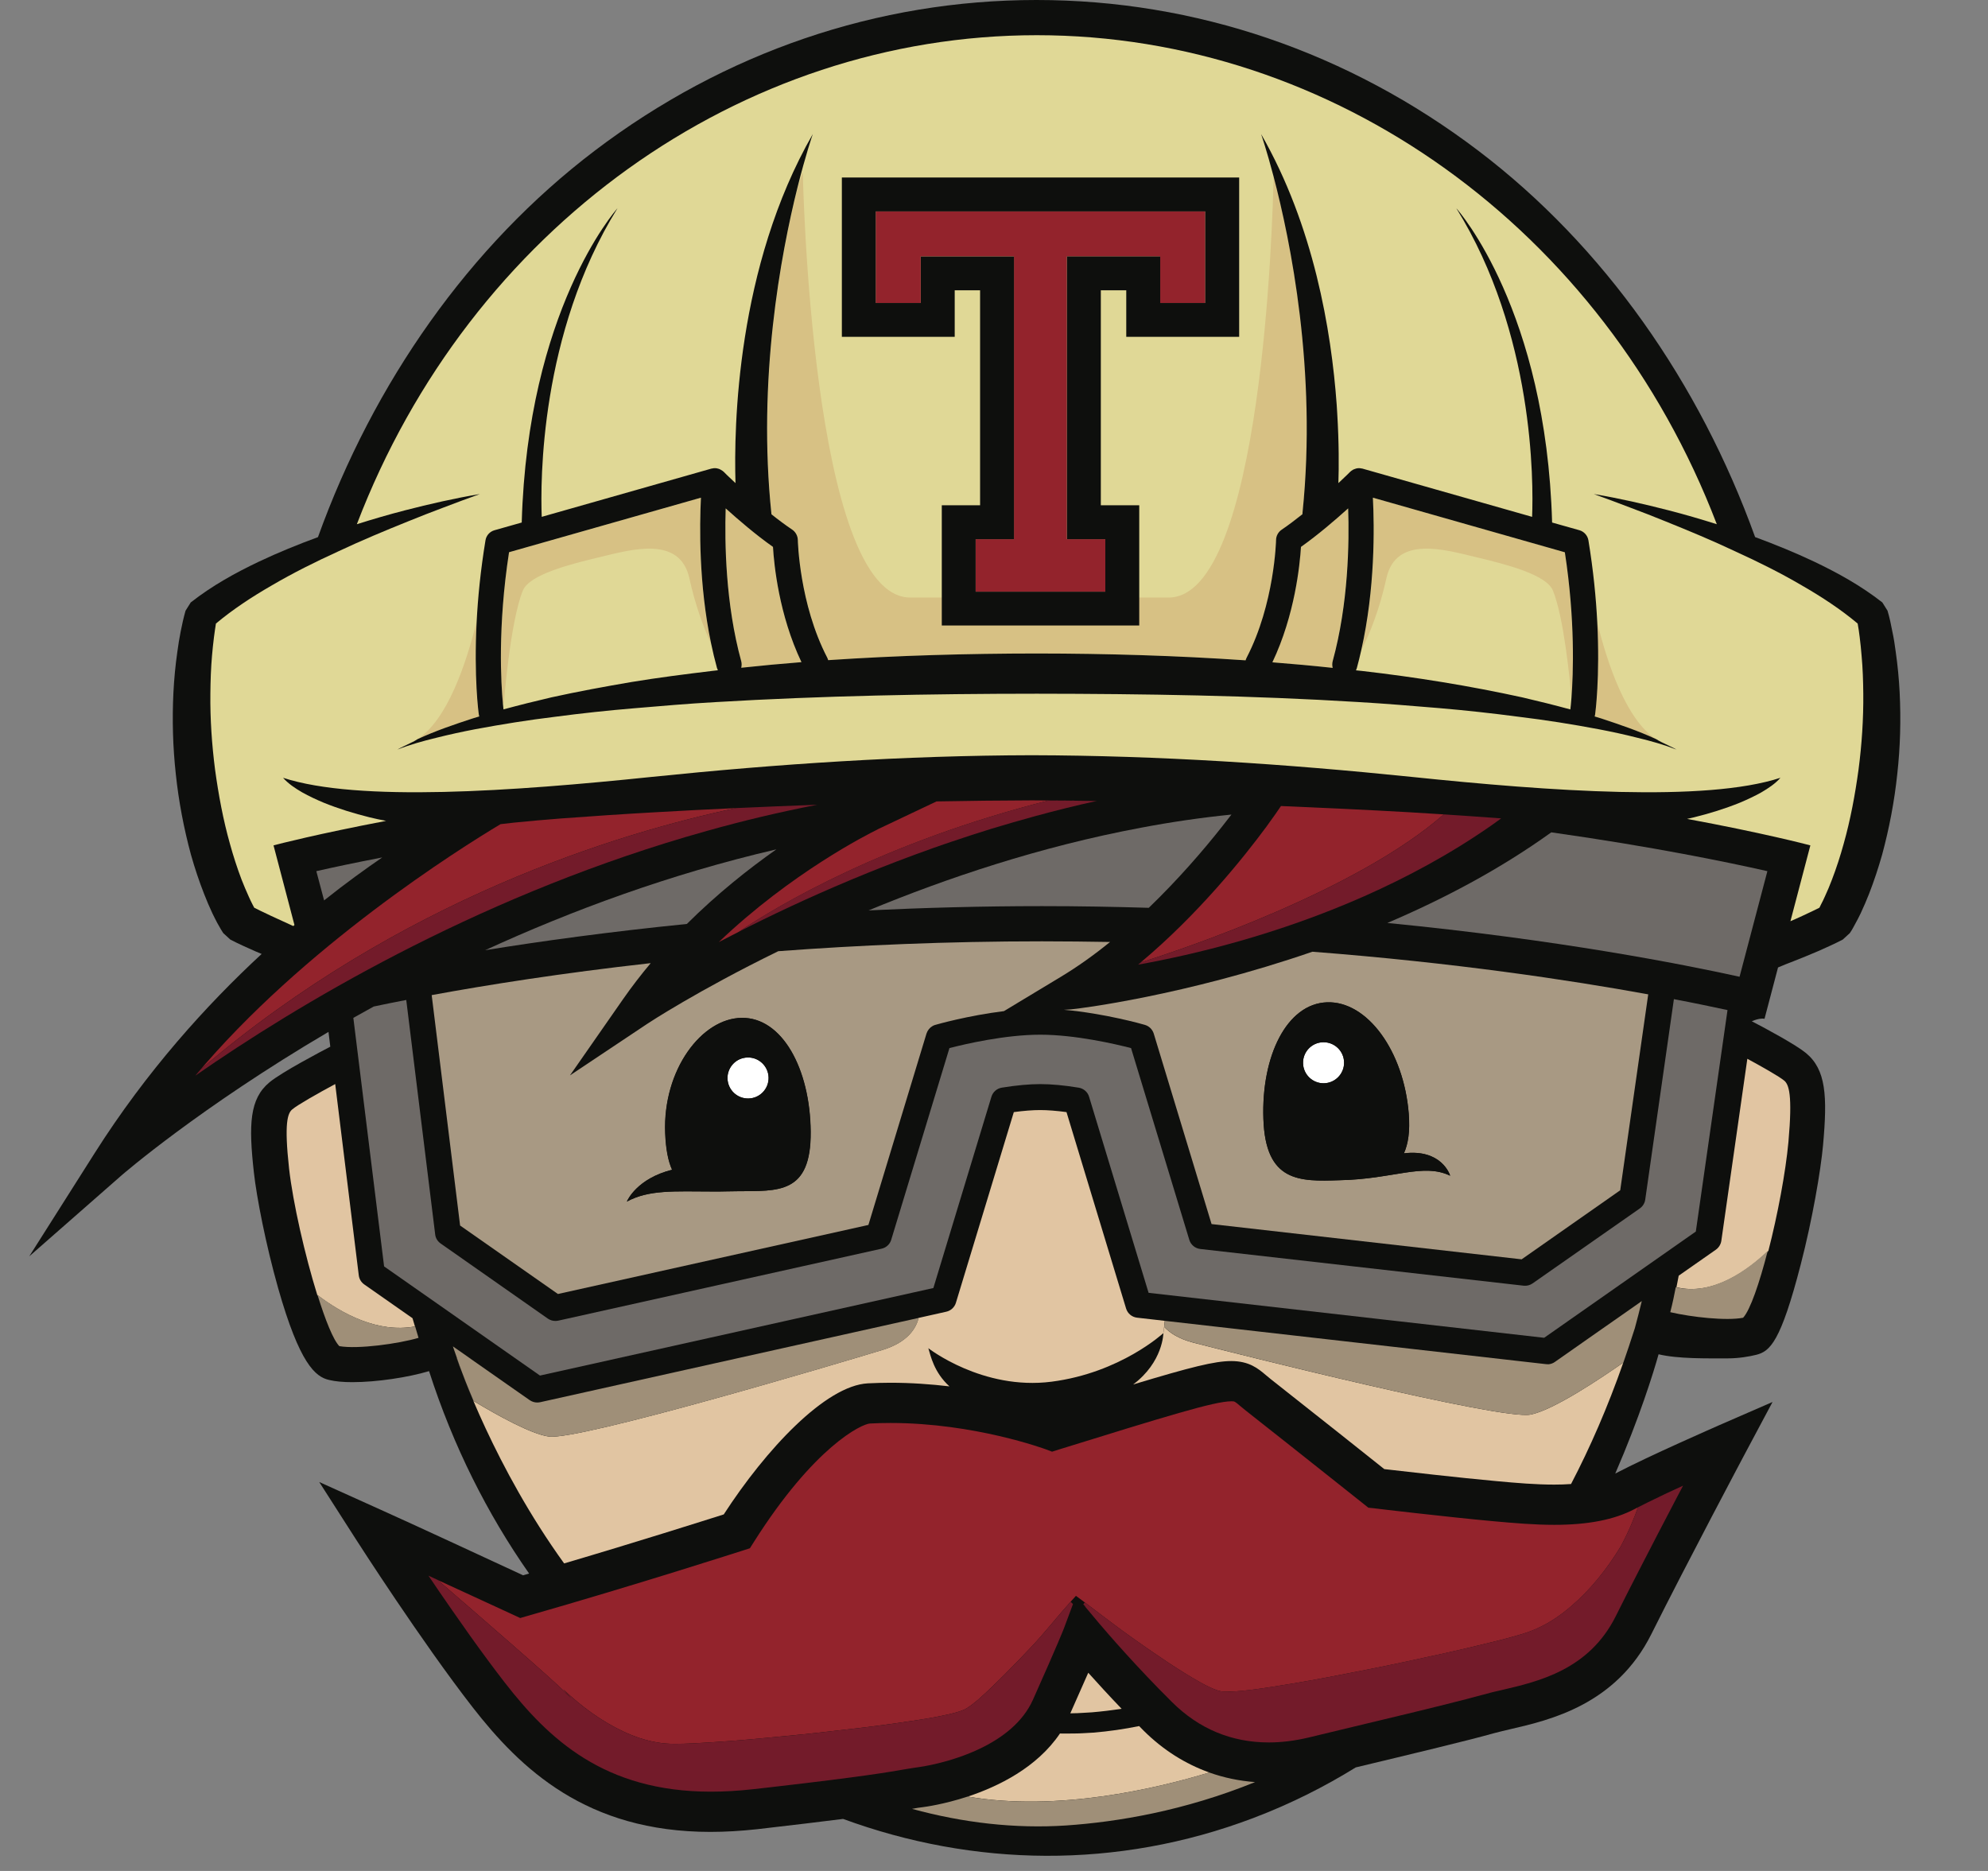 <svg width="34" height="32" viewBox="0 0 34 32" fill="none" xmlns="http://www.w3.org/2000/svg">
<rect x="0" y="0" width="34" height="32" fill="#808080" stroke="none"/>
<path d="M32.422 11.149C32.407 11.032 32.389 10.915 32.364 10.801C32.342 10.683 32.319 10.573 32.282 10.446L32.193 10.304C31.825 10.016 31.429 9.798 31.027 9.606C30.695 9.449 30.358 9.312 30.017 9.186C29.066 6.547 27.431 4.208 25.282 2.577C23.061 0.892 20.448 0 17.727 0C15.006 0 12.393 0.892 10.172 2.577C8.023 4.208 6.388 6.548 5.438 9.187C5.097 9.312 4.76 9.449 4.428 9.606C4.025 9.798 3.629 10.016 3.262 10.304L3.173 10.446C3.137 10.573 3.114 10.683 3.09 10.801C3.067 10.915 3.049 11.032 3.033 11.149C3 11.379 2.978 11.611 2.966 11.844C2.943 12.311 2.956 12.778 3.007 13.242C3.056 13.705 3.143 14.164 3.266 14.619C3.33 14.845 3.404 15.069 3.491 15.29C3.534 15.401 3.581 15.511 3.633 15.622C3.659 15.677 3.687 15.73 3.716 15.786C3.78 15.898 3.791 15.92 3.818 15.959L3.939 16.07C4.017 16.111 4.083 16.142 4.154 16.175L4.361 16.268C4.4 16.284 4.436 16.3 4.475 16.316C3.532 17.188 2.507 18.321 1.62 19.721L0.5 21.488L2.073 20.108C2.1 20.084 3.418 18.943 5.618 17.649L5.649 17.902C5.505 17.977 4.813 18.34 4.608 18.512C4.267 18.795 4.251 19.234 4.342 20.053C4.388 20.473 4.546 21.288 4.758 22.036C5.124 23.322 5.392 23.549 5.628 23.602C5.734 23.628 5.871 23.64 6.025 23.64C6.446 23.64 6.986 23.557 7.338 23.451C7.751 24.735 8.336 25.895 9.049 26.913C9.015 26.922 8.981 26.933 8.946 26.943C8.518 26.744 7.018 26.049 6.513 25.823L5.46 25.348L6.083 26.321C6.128 26.391 7.204 28.069 8.082 29.199C8.903 30.253 10.028 31.332 12.15 31.332C12.406 31.332 12.673 31.316 12.949 31.286C13.582 31.213 14.057 31.156 14.419 31.11C16.646 31.928 19.103 31.979 21.434 31.095C22.072 30.853 22.654 30.559 23.187 30.229C24.086 30.013 25.069 29.779 25.555 29.643C25.633 29.622 25.73 29.599 25.832 29.575C26.508 29.419 27.639 29.157 28.242 27.95C28.85 26.733 29.841 24.868 29.851 24.849L30.315 23.979L29.412 24.372C29.364 24.394 28.22 24.892 27.625 25.203C28.038 24.253 28.282 23.466 28.366 23.163C28.699 23.243 29.193 23.233 29.555 23.233C29.734 23.233 29.917 23.202 30.037 23.172C30.272 23.112 30.454 22.955 30.797 21.628C30.997 20.857 31.14 20.017 31.179 19.585C31.255 18.745 31.23 18.295 30.887 18.011C30.716 17.87 30.215 17.599 29.96 17.467C30.102 17.406 30.172 17.424 30.178 17.425L30.409 16.547C30.491 16.512 30.577 16.477 30.675 16.44C30.815 16.384 30.955 16.329 31.095 16.268L31.301 16.175C31.373 16.142 31.438 16.111 31.516 16.07L31.637 15.959C31.663 15.92 31.677 15.898 31.693 15.868C31.769 15.73 31.796 15.677 31.822 15.622C31.874 15.511 31.921 15.401 31.965 15.29C32.051 15.069 32.125 14.845 32.189 14.619C32.312 14.164 32.399 13.705 32.448 13.242C32.5 12.778 32.512 12.311 32.489 11.844C32.477 11.611 32.455 11.379 32.422 11.149Z" fill="#0E0F0D"/>
<path d="M19.183 29.227C19.012 29.252 18.842 29.273 18.674 29.287C18.564 29.292 18.449 29.303 18.344 29.303L18.305 29.304C18.436 29.011 18.536 28.782 18.612 28.61C18.766 28.782 18.962 28.996 19.183 29.227Z" fill="#E1C5A2"/>
<path d="M18.985 16.111C18.718 16.328 18.438 16.529 18.145 16.706L17.17 17.294C16.558 17.369 16.027 17.52 15.997 17.529C15.979 17.533 15.962 17.541 15.946 17.551C15.899 17.578 15.863 17.624 15.845 17.679L14.852 20.951L9.542 22.132L7.869 20.961L7.383 17.02C8.333 16.845 9.603 16.644 11.129 16.473C10.965 16.668 10.807 16.873 10.656 17.089L9.748 18.393L11.07 17.511C11.09 17.497 11.932 16.943 13.31 16.269C14.683 16.166 16.198 16.1 17.82 16.1C18.216 16.1 18.604 16.105 18.985 16.111ZM10.72 20.551C11.098 20.347 11.524 20.377 12.191 20.379C12.262 20.38 12.336 20.379 12.413 20.377C12.479 20.377 12.544 20.376 12.614 20.374C13.302 20.367 13.873 20.432 13.863 19.353C13.853 18.274 13.373 17.402 12.686 17.409C11.999 17.415 11.334 18.299 11.375 19.377C11.386 19.658 11.427 19.861 11.493 20.007C10.895 20.158 10.729 20.528 10.72 20.551Z" fill="#A89983"/>
<path d="M28.189 17.007L27.71 20.358L26.024 21.539L20.721 20.936L19.732 17.678C19.709 17.606 19.653 17.55 19.58 17.529C19.548 17.519 18.891 17.332 18.195 17.271L18.323 17.263C18.432 17.255 20.261 17.031 22.445 16.278C24.863 16.464 26.839 16.761 28.189 17.007ZM24.801 20.109C24.794 20.083 24.648 19.649 24.01 19.726C24.083 19.565 24.116 19.349 24.093 19.051C24.009 17.975 23.382 17.119 22.695 17.143C22.008 17.167 21.569 18.059 21.607 19.14C21.644 20.218 22.22 20.21 22.907 20.186C23.83 20.168 24.337 19.885 24.801 20.109Z" fill="#A89983"/>
<path d="M22.987 18.171C22.99 18.364 22.836 18.524 22.642 18.528C22.448 18.531 22.288 18.377 22.285 18.183C22.281 17.989 22.436 17.829 22.629 17.826C22.824 17.822 22.984 17.977 22.987 18.171Z" fill="white"/>
<path d="M13.144 18.428C13.149 18.622 12.996 18.783 12.803 18.788C12.608 18.794 12.447 18.641 12.441 18.446C12.437 18.253 12.589 18.091 12.784 18.087C12.977 18.081 13.139 18.234 13.144 18.428Z" fill="white"/>
<path d="M30.513 18.481C30.43 18.413 30.154 18.255 29.884 18.109L29.439 21.224C29.43 21.283 29.396 21.339 29.346 21.374L28.71 21.819C28.695 21.894 28.683 21.957 28.672 22.016C29.297 22.17 29.904 21.719 30.244 21.394C30.402 20.78 30.539 20.052 30.587 19.53C30.659 18.722 30.595 18.548 30.513 18.481Z" fill="#E1C5A2"/>
<path d="M20.683 30.316C20.27 30.169 19.892 29.93 19.563 29.604C19.535 29.576 19.509 29.549 19.482 29.522C19.227 29.574 18.967 29.612 18.701 29.634C18.59 29.639 18.483 29.649 18.366 29.649L18.194 29.65L18.128 29.649C17.733 30.234 17.07 30.556 16.551 30.728C18.094 30.992 19.792 30.587 20.683 30.316Z" fill="#E1C5A2"/>
<path d="M7.097 22.687C7.083 22.64 7.068 22.593 7.055 22.546L6.229 21.968C6.177 21.931 6.144 21.876 6.136 21.813L5.733 18.541C5.435 18.701 5.09 18.897 4.999 18.974C4.919 19.04 4.858 19.207 4.944 19.987C5.01 20.573 5.216 21.473 5.426 22.148C5.844 22.467 6.46 22.805 7.097 22.687Z" fill="#E1C5A2"/>
<path d="M19.447 22.537C19.359 22.527 19.285 22.466 19.259 22.38L18.24 19.021C18.069 18.998 17.917 18.986 17.789 18.986C17.661 18.986 17.51 18.998 17.339 19.021L16.348 22.284C16.325 22.359 16.262 22.418 16.183 22.435L15.71 22.541C15.67 22.708 15.533 22.954 15.094 23.088C14.385 23.305 9.896 24.643 9.385 24.57C9.086 24.528 8.517 24.214 8.096 23.96C7.928 23.564 7.835 23.295 7.814 23.231V23.23L7.812 23.231C7.872 23.405 8.458 25.091 9.648 26.74C10.923 26.364 12.025 26.013 12.378 25.902C13.095 24.795 14.118 23.697 14.844 23.66C14.97 23.654 15.099 23.65 15.228 23.65C15.584 23.65 15.923 23.675 16.238 23.712C15.971 23.469 15.916 23.185 15.877 23.059C15.877 23.059 16.804 23.784 17.984 23.632C19.165 23.48 19.898 22.8 19.898 22.8L19.921 22.591L19.447 22.537Z" fill="#E1C5A2"/>
<path d="M20.405 22.963C20.16 22.899 20.006 22.798 19.909 22.693L19.897 22.8C19.897 22.8 19.893 23.296 19.379 23.68C20.368 23.381 20.777 23.279 21.057 23.279C21.366 23.279 21.518 23.408 21.652 23.521C21.677 23.542 21.703 23.564 21.733 23.588C22.494 24.187 23.408 24.914 23.675 25.127C23.985 25.163 24.968 25.276 25.587 25.332C25.943 25.365 26.265 25.392 26.581 25.392C26.683 25.392 26.779 25.389 26.869 25.382C27.195 24.758 27.496 24.067 27.763 23.305C27.397 23.561 26.564 24.123 26.173 24.195C25.665 24.29 21.122 23.148 20.405 22.963Z" fill="#E1C5A2"/>
<path d="M31.838 11.214C31.83 11.107 31.818 10.999 31.805 10.893C31.796 10.817 31.784 10.738 31.771 10.665C31.484 10.424 31.157 10.209 30.818 10.014C30.45 9.798 30.065 9.607 29.672 9.428C29.283 9.244 28.881 9.077 28.479 8.915C28.278 8.833 28.075 8.754 27.871 8.678C27.668 8.599 27.463 8.525 27.258 8.45C27.688 8.522 28.116 8.62 28.54 8.729C28.816 8.8 29.09 8.88 29.362 8.966C27.424 3.9 22.791 0.602 17.732 0.602C12.672 0.602 8.04 3.9 6.103 8.966C6.375 8.88 6.65 8.8 6.924 8.729C7.348 8.62 7.776 8.522 8.207 8.45C8 8.525 7.796 8.599 7.592 8.678C7.389 8.754 7.186 8.833 6.985 8.915C6.582 9.077 6.182 9.244 5.791 9.428C5.399 9.607 5.014 9.798 4.646 10.014C4.307 10.209 3.981 10.424 3.693 10.665C3.682 10.738 3.669 10.817 3.66 10.893C3.647 10.999 3.635 11.107 3.626 11.214C3.607 11.43 3.6 11.647 3.598 11.864C3.593 12.298 3.623 12.732 3.678 13.162C3.737 13.592 3.816 14.02 3.933 14.434C3.99 14.641 4.056 14.845 4.131 15.043C4.17 15.142 4.211 15.24 4.254 15.334C4.275 15.381 4.297 15.428 4.32 15.472L4.348 15.525C4.379 15.541 4.413 15.557 4.444 15.573L4.637 15.665C4.744 15.714 4.893 15.784 5.016 15.839C5.023 15.833 5.03 15.827 5.036 15.821L4.678 14.459C4.754 14.438 5.433 14.263 6.603 14.04C6.509 14.022 6.414 14.002 6.32 13.979C6.054 13.913 5.791 13.832 5.536 13.729C5.41 13.676 5.285 13.618 5.166 13.551C5.048 13.482 4.931 13.405 4.841 13.303C6.126 13.723 8.783 13.533 11.145 13.288C13.304 13.066 15.47 12.922 17.646 12.917C19.821 12.922 21.988 13.066 24.146 13.288C26.509 13.533 29.165 13.723 30.45 13.303C30.361 13.405 30.243 13.482 30.126 13.551C30.006 13.618 29.882 13.676 29.756 13.729C29.501 13.832 29.239 13.913 28.972 13.979C28.932 13.989 28.892 13.997 28.853 14.006C30.137 14.244 30.883 14.438 30.962 14.459L30.621 15.756C30.69 15.726 30.76 15.696 30.827 15.664L31.02 15.573C31.052 15.557 31.085 15.54 31.117 15.525L31.143 15.472C31.167 15.427 31.189 15.381 31.21 15.334C31.254 15.239 31.295 15.142 31.332 15.043C31.408 14.845 31.474 14.641 31.531 14.434C31.648 14.02 31.727 13.592 31.786 13.161C31.842 12.732 31.871 12.298 31.867 11.864C31.865 11.647 31.858 11.43 31.838 11.214Z" fill="#E0D896"/>
<path d="M23.054 8.695C23.073 9.274 23.059 10.326 22.789 11.31C22.778 11.347 22.78 11.386 22.789 11.423C22.446 11.386 22.102 11.355 21.758 11.328C22.143 10.519 22.228 9.658 22.246 9.354C22.543 9.144 22.837 8.891 23.054 8.695Z" fill="#D7C184"/>
<path d="M13.22 9.354C13.238 9.658 13.322 10.517 13.708 11.325C13.364 11.353 13.02 11.384 12.677 11.421C12.686 11.386 12.687 11.347 12.677 11.31C12.408 10.327 12.393 9.276 12.412 8.695C12.629 8.891 12.923 9.144 13.22 9.354Z" fill="#D7C184"/>
<path d="M27.277 12.225C27.275 12.235 27.272 12.245 27.27 12.254C27.307 12.265 27.344 12.276 27.382 12.288C27.7 12.393 28.018 12.501 28.322 12.642C27.815 12.312 27.493 11.361 27.314 10.634C27.363 11.586 27.281 12.189 27.277 12.225Z" fill="#D7C184"/>
<path d="M11.988 8.512L8.705 9.446C8.509 10.722 8.569 11.697 8.6 12.036L8.617 12.026C8.617 12.026 8.724 10.635 8.942 10.101C9.054 9.827 9.741 9.652 10.265 9.527C10.79 9.402 11.627 9.153 11.79 9.89C11.89 10.345 12.028 10.724 12.16 11.003C11.95 9.99 11.963 9 11.988 8.512Z" fill="#D7C184"/>
<path d="M23.48 8.512C23.507 9.019 23.519 10.068 23.281 11.121C23.43 10.835 23.596 10.413 23.711 9.89C23.874 9.153 24.711 9.402 25.235 9.527C25.76 9.652 26.447 9.827 26.559 10.101C26.744 10.553 26.849 11.618 26.876 11.935C26.907 11.528 26.942 10.612 26.763 9.445L23.48 8.512Z" fill="#D7C184"/>
<path d="M13.195 8.796C13.312 8.889 13.434 8.98 13.553 9.061C13.61 9.1 13.645 9.165 13.646 9.235C13.647 9.246 13.672 10.328 14.15 11.248C14.157 11.262 14.162 11.277 14.166 11.292C15.355 11.211 16.547 11.178 17.736 11.177C18.926 11.178 20.117 11.213 21.305 11.294C21.31 11.279 21.315 11.264 21.323 11.248C21.8 10.328 21.826 9.246 21.826 9.235C21.827 9.165 21.863 9.1 21.92 9.061C22.035 8.983 22.151 8.895 22.264 8.805L22.279 8.763C22.528 6.344 22.072 4.115 21.782 3.014C21.767 3.767 21.588 10.22 19.987 10.22H17.947H17.607H15.567C13.867 10.22 13.73 2.944 13.73 2.944L13.643 3.202C13.352 4.363 12.954 6.495 13.195 8.796Z" fill="#D7C184"/>
<path d="M8.195 12.254C8.194 12.244 8.191 12.235 8.189 12.225C8.183 12.189 8.102 11.585 8.151 10.632C7.971 11.36 7.649 12.313 7.141 12.642C7.445 12.501 7.764 12.392 8.083 12.288C8.12 12.276 8.158 12.265 8.195 12.254Z" fill="#D7C184"/>
<path d="M28.66 22.016C28.633 22.155 28.611 22.267 28.566 22.443C28.931 22.528 29.527 22.594 29.812 22.538C29.934 22.405 30.091 21.946 30.233 21.394C29.892 21.719 29.285 22.169 28.66 22.016Z" fill="#9F8F78"/>
<path d="M15.598 30.938C16.468 31.176 17.358 31.28 18.234 31.222C19.113 31.162 20.254 30.972 21.465 30.48C21.193 30.46 20.931 30.405 20.681 30.316C19.79 30.587 18.092 30.993 16.549 30.728C16.14 30.862 15.82 30.904 15.789 30.908C15.724 30.915 15.671 30.924 15.598 30.938Z" fill="#9F8F78"/>
<path d="M7.158 22.882C7.138 22.817 7.119 22.752 7.1 22.687C6.464 22.805 5.848 22.467 5.43 22.148C5.565 22.581 5.701 22.921 5.804 23.024C6.119 23.079 6.816 22.983 7.158 22.882Z" fill="#9F8F78"/>
<path d="M8.099 23.961C8.519 24.215 9.088 24.528 9.387 24.57C9.899 24.643 14.387 23.305 15.096 23.089C15.535 22.954 15.672 22.709 15.712 22.541L9.237 23.983C9.22 23.986 9.204 23.988 9.188 23.988H9.188H9.187C9.143 23.988 9.098 23.974 9.06 23.948L8.808 23.772L8.051 23.242V23.241L7.746 23.028C7.751 23.045 7.758 23.062 7.763 23.079C7.781 23.13 7.798 23.181 7.816 23.23V23.231C7.837 23.295 7.93 23.565 8.099 23.961Z" fill="#9F8F78"/>
<path d="M27.96 22.717C28.001 22.564 28.042 22.409 28.079 22.253L27.854 22.411L27.249 22.834L26.594 23.293C26.561 23.317 26.522 23.331 26.482 23.334C26.468 23.334 26.455 23.334 26.442 23.332L19.921 22.591L19.91 22.693C20.008 22.798 20.162 22.899 20.406 22.962C21.123 23.148 25.666 24.29 26.174 24.195C26.565 24.122 27.398 23.561 27.764 23.304C27.767 23.296 27.77 23.287 27.773 23.278C27.801 23.197 27.829 23.115 27.857 23.032C27.892 22.928 27.926 22.823 27.96 22.717Z" fill="#9F8F78"/>
<path d="M21.061 13.932C21.01 13.998 20.954 14.071 20.893 14.147C20.584 14.538 20.155 15.037 19.647 15.527C19.055 15.509 18.447 15.498 17.822 15.498C16.788 15.498 15.797 15.526 14.855 15.571C16.186 15.02 17.783 14.481 19.514 14.157C20.019 14.061 20.536 13.985 21.061 13.932Z" fill="#6E6A67"/>
<path d="M13.278 14.527C12.803 14.861 12.267 15.286 11.747 15.803C10.416 15.937 9.254 16.097 8.297 16.252C9.769 15.576 11.45 14.952 13.278 14.527Z" fill="#6E6A67"/>
<path d="M29.545 17.276L29.003 21.064L26.409 22.881L19.644 22.112L18.626 18.758C18.602 18.677 18.533 18.617 18.448 18.603C18.198 18.562 17.977 18.542 17.791 18.542C17.606 18.542 17.384 18.562 17.132 18.603C17.049 18.617 16.981 18.677 16.956 18.758L15.963 22.03L9.235 23.527L6.569 21.66L6.043 17.409C6.158 17.344 6.275 17.28 6.392 17.215C6.557 17.18 6.742 17.142 6.948 17.103L7.443 21.115C7.45 21.177 7.485 21.232 7.536 21.268L9.371 22.554C9.408 22.579 9.453 22.593 9.497 22.593C9.514 22.593 9.53 22.591 9.547 22.588L15.078 21.357C15.097 21.353 15.115 21.346 15.133 21.337C15.184 21.31 15.225 21.263 15.242 21.205L16.238 17.926C16.505 17.857 17.19 17.697 17.791 17.697C18.391 17.697 19.076 17.857 19.344 17.926L20.34 21.205C20.365 21.29 20.44 21.352 20.527 21.362L26.059 21.99C26.112 21.996 26.167 21.982 26.211 21.951L28.046 20.668C28.096 20.632 28.13 20.577 28.138 20.516L28.628 17.089C28.996 17.159 29.303 17.224 29.545 17.276Z" fill="#6E6A67"/>
<path d="M30.227 14.9L29.751 16.706C28.777 16.491 26.638 16.07 23.727 15.786C24.677 15.381 25.646 14.873 26.531 14.236C28.264 14.481 29.536 14.744 30.227 14.9Z" fill="#6E6A67"/>
<path d="M5.41 14.9L5.543 15.4C5.913 15.105 6.252 14.861 6.538 14.665C6.072 14.755 5.692 14.836 5.41 14.9Z" fill="#6E6A67"/>
<path d="M24.096 13.892C23.366 13.851 22.638 13.816 21.908 13.786C21.866 13.848 21.78 13.974 21.657 14.142C21.266 14.671 20.495 15.635 19.508 16.462C20.251 16.227 23.199 15.238 24.692 13.929C24.493 13.916 24.294 13.904 24.096 13.892Z" fill="#93232C"/>
<path d="M18.755 13.7C18.756 13.7 18.757 13.7 18.758 13.699C18.388 13.694 18.018 13.691 17.649 13.689H17.648C17.104 13.691 16.561 13.697 16.017 13.707L15.015 14.182C15.013 14.182 15.007 14.186 15 14.191C14.849 14.264 13.533 14.928 12.293 16.113C12.401 16.056 12.516 15.997 12.635 15.937C13.313 15.482 15.121 14.403 17.932 13.692C18.206 13.694 18.481 13.695 18.755 13.7Z" fill="#93232C"/>
<path d="M12.591 13.821C12.127 13.842 11.663 13.866 11.199 13.893C10.661 13.923 10.124 13.959 9.589 13.999C9.321 14.02 9.054 14.043 8.789 14.07C8.712 14.078 8.637 14.086 8.561 14.096C7.861 14.514 5.181 16.197 3.34 18.399C3.372 18.36 3.404 18.323 3.437 18.285C6.846 15.377 10.583 14.245 12.591 13.821Z" fill="#93232C"/>
<path d="M28.014 25.78C27.994 25.791 27.972 25.802 27.952 25.812C27.61 25.992 27.163 26.08 26.584 26.08C26.239 26.08 25.901 26.051 25.527 26.017C24.779 25.949 23.513 25.8 23.5 25.797L23.403 25.787L23.326 25.726C23.315 25.718 22.206 24.834 21.31 24.129C21.273 24.099 21.24 24.071 21.21 24.047C21.116 23.967 21.116 23.967 21.059 23.967C20.772 23.967 19.936 24.226 18.106 24.793L17.993 24.829L17.882 24.787C17.87 24.784 16.669 24.338 15.23 24.338C15.112 24.338 14.994 24.341 14.88 24.347C14.736 24.354 13.927 24.739 12.892 26.375L12.825 26.481L12.706 26.519C12.689 26.524 10.908 27.099 9.019 27.639L8.897 27.674L8.781 27.62C8.769 27.616 8.031 27.273 7.328 26.951C7.38 26.975 7.432 26.998 7.484 27.022C8.178 27.621 9.507 28.773 9.654 28.933C9.675 28.956 9.703 28.984 9.737 29.016C9.703 28.977 9.67 28.937 9.637 28.897C9.637 28.896 9.636 28.896 9.636 28.895L9.636 28.896L9.636 28.895C9.942 29.186 10.284 29.437 10.657 29.613C10.843 29.701 11.039 29.768 11.237 29.801C11.337 29.818 11.435 29.826 11.536 29.826C11.639 29.826 11.744 29.823 11.848 29.818C12.264 29.797 12.682 29.765 13.101 29.724C13.518 29.686 13.936 29.645 14.353 29.594C14.77 29.549 15.186 29.497 15.599 29.433C15.806 29.403 16.011 29.369 16.212 29.324C16.311 29.301 16.414 29.275 16.492 29.24C16.563 29.206 16.649 29.137 16.726 29.072C16.881 28.938 17.031 28.79 17.179 28.642C17.328 28.494 17.473 28.342 17.619 28.188C17.863 27.932 18.073 27.66 18.31 27.396C18.34 27.363 18.371 27.328 18.402 27.294C18.402 27.295 18.402 27.295 18.403 27.295L18.406 27.298C18.455 27.334 18.504 27.37 18.553 27.407C18.837 27.62 19.132 27.85 19.416 28.049C19.782 28.306 20.152 28.563 20.535 28.778C20.631 28.831 20.73 28.881 20.824 28.912C20.836 28.916 20.846 28.919 20.856 28.92C20.863 28.924 20.888 28.928 20.891 28.928C20.91 28.931 20.935 28.932 20.959 28.934C21.011 28.934 21.064 28.932 21.117 28.93C21.334 28.915 21.553 28.883 21.772 28.849C22.21 28.78 22.65 28.702 23.087 28.614C23.524 28.53 23.962 28.441 24.396 28.344C24.833 28.252 25.267 28.149 25.699 28.041C25.913 27.983 26.128 27.93 26.319 27.838C26.515 27.747 26.696 27.622 26.863 27.479C27.201 27.192 27.484 26.836 27.72 26.448C27.719 26.448 27.719 26.449 27.719 26.449C27.863 26.181 27.958 25.941 28.014 25.78Z" fill="#93232C"/>
<path d="M19.842 5.182H20.613V3.616H14.977V5.182H15.747V4.387H17.341V9.222H16.685V10.12H18.904V9.222H18.247V4.387H19.842V5.182Z" fill="#93232C"/>
<path d="M25.673 13.998C25.671 13.998 25.67 13.997 25.668 13.997C25.349 13.973 25.03 13.951 24.71 13.93C24.704 13.93 24.698 13.93 24.692 13.929C23.199 15.238 20.251 16.227 19.508 16.462C19.494 16.474 19.479 16.487 19.465 16.499C20.422 16.327 21.851 15.985 23.334 15.328C24.063 15.005 24.806 14.607 25.512 14.114C25.567 14.076 25.619 14.036 25.673 13.998Z" fill="#731B2A"/>
<path d="M17.93 13.692C15.119 14.402 13.311 15.481 12.633 15.937C13.176 15.66 13.82 15.355 14.544 15.052C14.548 15.05 14.552 15.049 14.555 15.047C14.629 15.017 14.704 14.986 14.779 14.955C14.803 14.945 14.828 14.935 14.852 14.925C14.918 14.899 14.983 14.873 15.05 14.846C15.086 14.832 15.123 14.818 15.16 14.803C15.219 14.78 15.279 14.757 15.34 14.733C15.385 14.716 15.43 14.699 15.476 14.682C15.531 14.661 15.587 14.64 15.643 14.619C15.696 14.6 15.749 14.581 15.802 14.562C15.854 14.543 15.906 14.524 15.958 14.505C16.018 14.484 16.078 14.463 16.139 14.442C16.187 14.426 16.235 14.409 16.283 14.393C16.354 14.369 16.425 14.345 16.497 14.322C16.537 14.309 16.576 14.296 16.615 14.283C16.728 14.246 16.841 14.21 16.955 14.175C17.205 14.099 17.46 14.026 17.719 13.955C18.057 13.863 18.401 13.777 18.753 13.7C18.479 13.695 18.204 13.693 17.93 13.692Z" fill="#731B2A"/>
<path d="M12.591 13.821C10.583 14.245 6.846 15.377 3.437 18.285C3.404 18.323 3.372 18.36 3.34 18.398C5.073 17.194 8.051 15.403 11.733 14.314C11.852 14.279 11.972 14.245 12.092 14.211C12.703 14.039 13.333 13.889 13.978 13.764C13.516 13.781 13.054 13.8 12.591 13.821Z" fill="#731B2A"/>
<path d="M28.677 25.46C28.666 25.465 28.654 25.47 28.643 25.476C28.619 25.487 28.595 25.498 28.572 25.509C28.553 25.518 28.534 25.526 28.515 25.535C28.5 25.542 28.485 25.549 28.469 25.557C28.446 25.568 28.423 25.579 28.4 25.59C28.39 25.595 28.38 25.599 28.37 25.605C28.344 25.617 28.317 25.629 28.292 25.642C28.286 25.645 28.281 25.648 28.275 25.651C28.247 25.664 28.219 25.678 28.192 25.691C28.189 25.692 28.186 25.694 28.183 25.695C28.124 25.725 28.067 25.753 28.014 25.78C27.958 25.94 27.863 26.181 27.719 26.449C27.718 26.449 27.718 26.45 27.718 26.45C27.719 26.449 27.719 26.448 27.719 26.448C27.719 26.449 27.718 26.45 27.718 26.451C27.483 26.837 27.199 27.192 26.863 27.478C26.696 27.622 26.514 27.747 26.319 27.837C26.127 27.929 25.913 27.983 25.698 28.041C25.267 28.149 24.832 28.251 24.396 28.343C23.961 28.44 23.524 28.53 23.086 28.614C22.649 28.701 22.21 28.78 21.772 28.848C21.552 28.883 21.333 28.914 21.117 28.929C21.063 28.932 21.01 28.934 20.959 28.933C20.934 28.932 20.909 28.93 20.891 28.928C20.888 28.928 20.863 28.924 20.856 28.919C20.846 28.918 20.836 28.916 20.824 28.911C20.729 28.881 20.631 28.83 20.535 28.777C20.152 28.563 19.781 28.305 19.415 28.048C19.132 27.849 18.837 27.619 18.552 27.407L18.527 27.442L18.529 27.444C18.547 27.46 18.565 27.475 18.582 27.491C18.582 27.49 18.582 27.49 18.581 27.49C18.568 27.48 18.556 27.47 18.544 27.462L18.782 27.746C18.783 27.747 18.792 27.758 18.81 27.779C18.931 27.922 19.441 28.514 20.047 29.114C20.508 29.571 21.064 29.802 21.702 29.802C21.92 29.802 22.148 29.773 22.38 29.718C22.594 29.666 22.826 29.61 23.065 29.553C23.772 29.384 24.555 29.197 25.075 29.062C25.11 29.053 25.144 29.044 25.176 29.035C25.25 29.016 25.316 28.998 25.376 28.982C25.47 28.955 25.573 28.93 25.683 28.906C26.314 28.759 27.176 28.559 27.633 27.644C27.759 27.391 27.901 27.112 28.048 26.827C28.251 26.431 28.463 26.024 28.651 25.665C28.681 25.608 28.711 25.551 28.739 25.497C28.739 25.496 28.74 25.496 28.74 25.496C28.755 25.467 28.77 25.438 28.785 25.41C28.75 25.426 28.713 25.443 28.677 25.46Z" fill="#731B2A"/>
<path d="M18.351 27.435L18.31 27.396C18.073 27.66 17.863 27.932 17.619 28.188C17.474 28.342 17.328 28.494 17.18 28.642C17.031 28.79 16.881 28.939 16.726 29.072C16.649 29.137 16.563 29.206 16.492 29.24C16.414 29.275 16.311 29.301 16.212 29.324C16.012 29.369 15.806 29.403 15.599 29.433C15.186 29.497 14.77 29.55 14.353 29.594C13.936 29.645 13.518 29.687 13.101 29.724C12.683 29.765 12.264 29.797 11.848 29.818C11.744 29.823 11.639 29.826 11.536 29.826C11.435 29.826 11.337 29.818 11.237 29.801C11.039 29.768 10.843 29.701 10.657 29.613C10.284 29.437 9.942 29.186 9.636 28.896C9.636 28.896 9.637 28.896 9.637 28.897C9.679 28.948 9.724 28.995 9.767 29.044C9.757 29.034 9.747 29.025 9.737 29.015C9.703 28.984 9.675 28.956 9.654 28.933C9.507 28.773 8.178 27.621 7.484 27.022C7.432 26.998 7.38 26.974 7.328 26.95C7.451 27.133 7.586 27.33 7.726 27.531C7.929 27.824 8.143 28.125 8.352 28.407C8.447 28.535 8.541 28.66 8.632 28.777C9.386 29.747 10.336 30.644 12.158 30.644C12.386 30.644 12.629 30.63 12.878 30.602C12.936 30.596 12.992 30.589 13.048 30.583C13.101 30.577 13.154 30.571 13.205 30.565C14.789 30.383 15.224 30.305 15.465 30.263C15.527 30.252 15.581 30.243 15.638 30.235C15.661 30.231 15.684 30.228 15.708 30.225C15.717 30.224 16.253 30.155 16.776 29.9C17.137 29.725 17.492 29.461 17.666 29.072C18.104 28.091 18.194 27.857 18.197 27.848L18.351 27.435Z" fill="#731B2A"/>
<path d="M22.643 18.528C22.837 18.524 22.991 18.364 22.988 18.171C22.985 17.977 22.825 17.822 22.63 17.826C22.436 17.829 22.282 17.99 22.286 18.183C22.289 18.377 22.449 18.531 22.643 18.528ZM24.802 20.109C24.338 19.885 23.832 20.169 22.909 20.186C22.221 20.21 21.645 20.218 21.608 19.14C21.57 18.06 22.009 17.167 22.696 17.143C23.383 17.119 24.01 17.975 24.094 19.052C24.117 19.349 24.084 19.565 24.011 19.726C24.649 19.649 24.795 20.083 24.802 20.109Z" fill="#0E0F0D"/>
<path d="M12.805 18.788C12.998 18.783 13.151 18.622 13.146 18.429C13.14 18.234 12.978 18.081 12.786 18.087C12.591 18.091 12.438 18.253 12.443 18.447C12.448 18.641 12.61 18.794 12.805 18.788ZM13.866 19.353C13.876 20.432 13.305 20.367 12.617 20.374C12.547 20.376 12.481 20.377 12.415 20.377C12.339 20.379 12.265 20.38 12.194 20.379C11.526 20.377 11.1 20.347 10.723 20.551C10.732 20.528 10.897 20.157 11.496 20.007C11.43 19.861 11.389 19.658 11.378 19.377C11.336 18.299 12.002 17.415 12.689 17.409C13.376 17.402 13.855 18.274 13.866 19.353Z" fill="#0E0F0D"/>
<path d="M26.876 11.935C26.869 12.03 26.862 12.097 26.857 12.134C26.586 12.06 26.312 11.992 26.037 11.928C25.129 11.729 24.21 11.581 23.287 11.475C23.255 11.471 23.223 11.469 23.19 11.465C23.197 11.451 23.202 11.438 23.206 11.424C23.234 11.323 23.258 11.222 23.281 11.121C23.519 10.068 23.506 9.02 23.48 8.512L26.763 9.446C26.942 10.612 26.907 11.527 26.876 11.935ZM22.792 11.309C22.782 11.347 22.783 11.386 22.792 11.423C22.449 11.386 22.105 11.355 21.761 11.328C22.146 10.519 22.231 9.658 22.25 9.354C22.546 9.144 22.84 8.891 23.057 8.695C23.077 9.274 23.062 10.326 22.792 11.309ZM12.677 11.421C12.686 11.386 12.687 11.347 12.677 11.309C12.407 10.327 12.393 9.276 12.411 8.695C12.629 8.891 12.922 9.144 13.22 9.354C13.238 9.658 13.322 10.517 13.707 11.325C13.364 11.352 13.02 11.384 12.677 11.421ZM12.181 11.475C11.72 11.531 11.259 11.589 10.8 11.665C10.343 11.743 9.885 11.827 9.432 11.927C9.156 11.991 8.884 12.059 8.611 12.133C8.608 12.111 8.605 12.078 8.601 12.035C8.569 11.697 8.509 10.722 8.706 9.445L11.988 8.512C11.964 9 11.95 9.99 12.161 11.003C12.19 11.143 12.224 11.284 12.262 11.424C12.266 11.437 12.272 11.451 12.278 11.464C12.245 11.468 12.213 11.47 12.181 11.475ZM28.636 12.8C28.608 12.787 28.58 12.773 28.554 12.76C28.513 12.741 28.468 12.718 28.416 12.693C28.413 12.692 28.411 12.691 28.411 12.691C28.382 12.676 28.353 12.66 28.325 12.642C28.021 12.501 27.703 12.393 27.385 12.288C27.347 12.276 27.31 12.265 27.273 12.254C27.276 12.245 27.278 12.235 27.28 12.225C27.285 12.189 27.366 11.585 27.317 10.634C27.296 10.227 27.251 9.758 27.166 9.241C27.152 9.159 27.092 9.092 27.013 9.069L26.545 8.937C26.444 5.316 24.953 3.614 24.907 3.562C26.238 5.705 26.227 8.247 26.203 8.84L23.302 8.015C23.3 8.015 23.298 8.015 23.296 8.014C23.284 8.011 23.271 8.009 23.258 8.008C23.256 8.008 23.252 8.008 23.248 8.008C23.233 8.007 23.216 8.008 23.2 8.012C23.198 8.012 23.195 8.014 23.192 8.014C23.18 8.017 23.168 8.021 23.155 8.027C23.15 8.029 23.146 8.032 23.142 8.033C23.132 8.04 23.123 8.045 23.113 8.052C23.111 8.054 23.108 8.055 23.106 8.057C23.103 8.059 23.102 8.061 23.101 8.062C23.098 8.065 23.095 8.067 23.092 8.069C23.09 8.072 23.012 8.149 22.89 8.263C22.899 7.992 22.901 7.577 22.87 7.069C22.867 7.021 22.864 6.972 22.861 6.923C22.769 5.649 22.468 3.86 21.568 2.293C21.576 2.316 21.665 2.576 21.78 3.013C22.07 4.115 22.526 6.344 22.277 8.763C22.276 8.774 22.275 8.785 22.274 8.796C22.27 8.799 22.266 8.802 22.262 8.805C22.149 8.895 22.033 8.983 21.919 9.06C21.861 9.1 21.825 9.165 21.824 9.235C21.824 9.246 21.798 10.328 21.321 11.248C21.313 11.263 21.308 11.279 21.303 11.294C20.115 11.213 18.924 11.178 17.734 11.177C16.545 11.178 15.353 11.211 14.164 11.291C14.16 11.277 14.155 11.262 14.148 11.248C13.67 10.328 13.645 9.246 13.645 9.235C13.643 9.165 13.608 9.1 13.551 9.06C13.432 8.98 13.31 8.889 13.194 8.796C12.952 6.495 13.351 4.362 13.64 3.202C13.778 2.651 13.892 2.318 13.901 2.293C12.595 4.565 12.55 7.307 12.579 8.263C12.455 8.149 12.379 8.072 12.377 8.069C12.374 8.067 12.37 8.065 12.367 8.062C12.366 8.061 12.365 8.059 12.363 8.057C12.361 8.055 12.358 8.053 12.355 8.052C12.346 8.045 12.336 8.04 12.326 8.034C12.322 8.032 12.318 8.029 12.313 8.027C12.3 8.021 12.29 8.016 12.277 8.015C12.274 8.014 12.271 8.012 12.269 8.012C12.252 8.008 12.236 8.007 12.221 8.008C12.217 8.008 12.212 8.008 12.208 8.008C12.197 8.009 12.185 8.011 12.173 8.014C12.17 8.015 12.169 8.015 12.166 8.015L9.265 8.84C9.242 8.247 9.23 5.705 10.561 3.561C10.515 3.615 9.025 5.316 8.923 8.937L8.457 9.069C8.376 9.092 8.316 9.159 8.303 9.242C8.218 9.757 8.173 10.227 8.152 10.633C8.103 11.585 8.184 12.19 8.19 12.226C8.192 12.235 8.194 12.244 8.196 12.254C8.159 12.265 8.12 12.276 8.083 12.288C7.765 12.392 7.445 12.501 7.141 12.642C7.114 12.66 7.085 12.677 7.056 12.691C7.056 12.691 7.054 12.692 7.051 12.693C6.999 12.719 6.954 12.741 6.914 12.76C6.891 12.772 6.866 12.784 6.842 12.795C6.827 12.804 6.812 12.812 6.797 12.82C7.012 12.736 7.235 12.674 7.457 12.62C7.68 12.564 7.905 12.515 8.13 12.472C8.581 12.388 9.034 12.315 9.49 12.26C9.944 12.2 10.4 12.151 10.857 12.113C11.314 12.074 11.77 12.035 12.229 12.009C14.06 11.9 15.897 11.866 17.734 11.865C19.572 11.867 21.408 11.895 23.24 12.008C23.698 12.035 24.154 12.073 24.612 12.111C25.07 12.15 25.524 12.2 25.979 12.26C26.434 12.315 26.888 12.387 27.339 12.472C27.564 12.515 27.788 12.563 28.01 12.62C28.235 12.674 28.456 12.736 28.672 12.82C28.66 12.813 28.647 12.807 28.636 12.8Z" fill="#0E0F0D"/>
<path d="M18.248 4.387V9.222H18.904V10.12H16.686V9.222H17.342V4.387H15.748V5.182H14.977V3.616H20.613V5.182H19.843V4.386H18.248V4.387ZM21.193 5.761V3.036H14.398V5.761H16.328V4.965H16.762V8.642H16.107V10.698H19.484V8.642H18.827V4.965H19.262V5.761H21.193Z" fill="#0E0F0D"/>
</svg>
